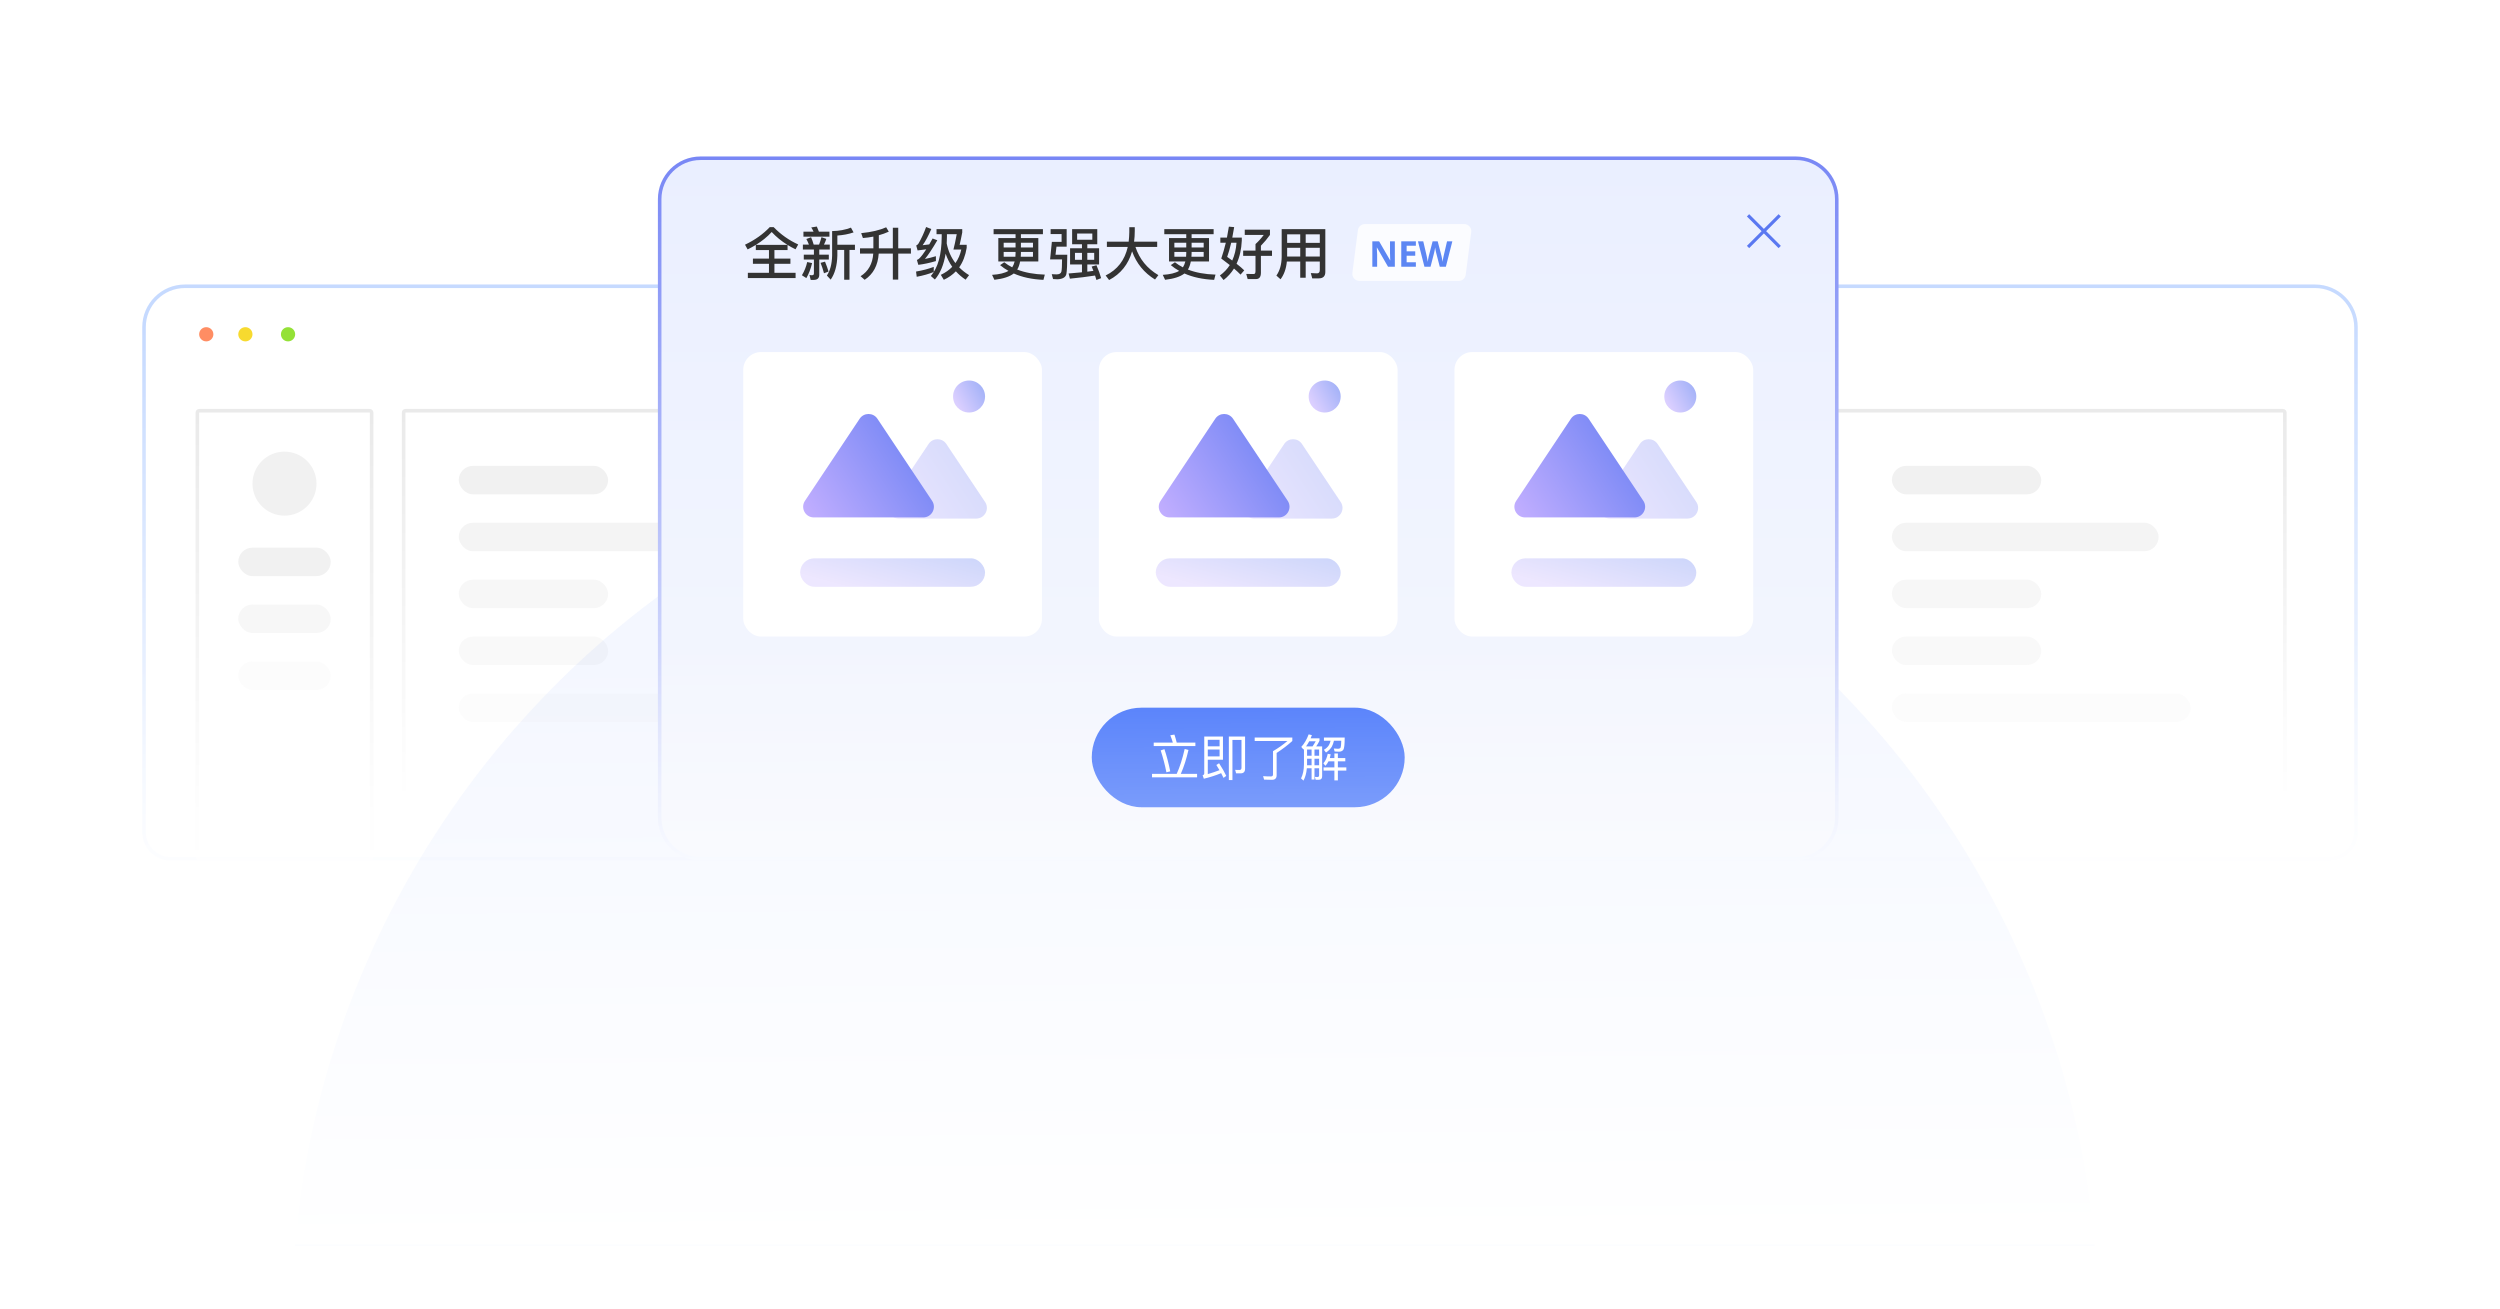 <svg width="703" height="368" viewBox="0 0 703 368" fill="none" xmlns="http://www.w3.org/2000/svg">
    <g filter="url(#filter0_d_1562_188)">
        <rect x="16" y="14" width="671" height="336" rx="16" fill="transparent"/>
    </g>
    <path d="M40.5 92C40.5 85.649 45.649 80.5 52 80.5H651C657.351 80.5 662.5 85.649 662.5 92V234C662.5 238.142 659.142 241.5 655 241.5H48C43.858 241.5 40.5 238.142 40.5 234V92Z" fill="white" stroke="url(#paint0_linear_1562_188)"/>
    <rect x="502.5" y="115.5" width="140" height="109" rx="0.5" stroke="url(#paint1_linear_1562_188)" stroke-opacity="0.4"/>
    <rect x="113.5" y="115.5" width="119" height="109" rx="0.5" stroke="url(#paint2_linear_1562_188)" stroke-opacity="0.4"/>
    <rect x="129" y="131" width="42" height="8" rx="4" fill="#F1F1F1"/>
    <rect opacity="0.6" x="129" y="163" width="42" height="8" rx="4" fill="#F1F1F1"/>
    <rect opacity="0.4" x="129" y="179" width="42" height="8" rx="4" fill="#F1F1F1"/>
    <rect opacity="0.2" x="129" y="195" width="84" height="8" rx="4" fill="#F1F1F1"/>
    <rect opacity="0.8" x="129" y="147" width="75" height="8" rx="4" fill="#F1F1F1"/>
    <rect x="532" y="131" width="42" height="8" rx="4" fill="#F1F1F1"/>
    <rect opacity="0.6" x="532" y="163" width="42" height="8" rx="4" fill="#F1F1F1"/>
    <rect opacity="0.4" x="532" y="179" width="42" height="8" rx="4" fill="#F1F1F1"/>
    <rect opacity="0.2" x="532" y="195" width="84" height="8" rx="4" fill="#F1F1F1"/>
    <rect opacity="0.8" x="532" y="147" width="75" height="8" rx="4" fill="#F1F1F1"/>
    <mask id="mask0_1562_188" style="mask-type:alpha" maskUnits="userSpaceOnUse" x="40" y="80" width="623" height="270">
        <path d="M40 96C40 87.163 47.163 80 56 80H647C655.837 80 663 87.163 663 96V350H40V96Z" fill="#D9D9D9"/>
    </mask>
    <g mask="url(#mask0_1562_188)">
        <g opacity="0.2" filter="url(#filter1_f_1562_188)">
            <circle cx="336" cy="372" r="254" fill="#4977FA" fill-opacity="0.3"/>
        </g>
    </g>
    <rect x="55.5" y="115.5" width="49" height="126" rx="0.5" stroke="url(#paint3_linear_1562_188)" stroke-opacity="0.4"/>
    <rect x="67" y="154" width="26" height="8" rx="4" fill="#F1F1F1"/>
    <rect opacity="0.6" x="67" y="170" width="26" height="8" rx="4" fill="#F1F1F1"/>
    <rect opacity="0.2" x="67" y="186" width="26" height="8" rx="4" fill="#F1F1F1"/>
    <ellipse cx="80" cy="136" rx="9" ry="9" fill="#F1F1F1"/>
    <circle cx="58" cy="94" r="2" fill="#FF8D63"/>
    <circle cx="69" cy="94" r="2" fill="#F7DA2F"/>
    <circle cx="81" cy="94" r="2" fill="#94E137"/>
    <path d="M185.5 56C185.5 49.649 190.649 44.5 197 44.5H505C511.351 44.5 516.5 49.649 516.5 56V230C516.5 236.351 511.351 241.5 505 241.5H197C190.649 241.5 185.5 236.351 185.5 230V56Z" fill="url(#paint4_linear_1562_188)" stroke="url(#paint5_linear_1562_188)"/>
    <rect x="209" y="99" width="84" height="80" rx="5" fill="white"/>
    <path opacity="0.3" d="M261.121 124.842C262.308 123.064 264.922 123.064 266.11 124.842L277.006 141.157C278.338 143.15 276.909 145.823 274.512 145.823H252.719C250.322 145.823 248.893 143.15 250.224 141.157L261.121 124.842Z" fill="url(#paint6_linear_1562_188)"/>
    <path d="M241.734 117.748C242.921 115.966 245.54 115.966 246.727 117.748L262.109 140.837C263.437 142.83 262.008 145.5 259.612 145.5H228.85C226.454 145.5 225.025 142.83 226.353 140.837L241.734 117.748Z" fill="url(#paint7_linear_1562_188)"/>
    <rect opacity="0.3" x="225" y="157" width="52" height="8" rx="4" fill="url(#paint8_linear_1562_188)"/>
    <circle opacity="0.6" cx="272.5" cy="111.5" r="4.5" fill="url(#paint9_linear_1562_188)"/>
    <rect x="309" y="99" width="84" height="80" rx="5" fill="white"/>
    <path opacity="0.3" d="M361.121 124.842C362.308 123.064 364.922 123.064 366.11 124.842L377.006 141.157C378.338 143.15 376.909 145.823 374.512 145.823H352.719C350.322 145.823 348.893 143.15 350.224 141.157L361.121 124.842Z" fill="url(#paint10_linear_1562_188)"/>
    <path d="M341.734 117.748C342.921 115.966 345.54 115.966 346.727 117.748L362.109 140.837C363.437 142.83 362.008 145.5 359.612 145.5H328.85C326.454 145.5 325.025 142.83 326.353 140.837L341.734 117.748Z" fill="url(#paint11_linear_1562_188)"/>
    <rect opacity="0.3" x="325" y="157" width="52" height="8" rx="4" fill="url(#paint12_linear_1562_188)"/>
    <circle opacity="0.6" cx="372.5" cy="111.5" r="4.5" fill="url(#paint13_linear_1562_188)"/>
    <rect x="409" y="99" width="84" height="80" rx="5" fill="white"/>
    <path opacity="0.3" d="M461.121 124.842C462.308 123.064 464.922 123.064 466.11 124.842L477.006 141.157C478.338 143.15 476.909 145.823 474.512 145.823H452.719C450.322 145.823 448.893 143.15 450.224 141.157L461.121 124.842Z" fill="url(#paint14_linear_1562_188)"/>
    <path d="M441.734 117.748C442.921 115.966 445.54 115.966 446.727 117.748L462.109 140.837C463.437 142.83 462.008 145.5 459.612 145.5H428.85C426.454 145.5 425.025 142.83 426.353 140.837L441.734 117.748Z" fill="url(#paint15_linear_1562_188)"/>
    <rect opacity="0.3" x="425" y="157" width="52" height="8" rx="4" fill="url(#paint16_linear_1562_188)"/>
    <circle opacity="0.6" cx="472.5" cy="111.5" r="4.5" fill="url(#paint17_linear_1562_188)"/>
    <path d="M500.137 60.227L500.773 60.863L496.636 64.999L500.773 69.136L500.137 69.772L496 65.636L491.863 69.772L491.227 69.136L495.364 64.999L491.227 60.863L491.863 60.227L496 64.363L500.137 60.227Z" fill="#5A78F1"/>
    <rect x="307" y="199" width="88" height="28" rx="14" fill="#4977FA"/>
    <path d="M324.425 208.816H329.801C329.577 208.06 329.339 207.374 329.087 206.758L330.249 206.562C330.473 207.22 330.683 207.976 330.893 208.816H336.143V209.796H324.425V208.816ZM323.949 217.608H330.893C331.747 215.746 332.489 213.408 333.133 210.608L334.197 210.888C333.623 213.408 332.909 215.648 332.041 217.608H336.619V218.588H323.949V217.608ZM327.435 210.664C328.051 212.484 328.597 214.556 329.073 216.908L327.995 217.174C327.575 215.046 327.029 212.988 326.385 211.014L327.435 210.664ZM339.629 210.776V212.708H342.947V210.776H339.629ZM342.947 209.866V208.032H339.629V209.866H342.947ZM338.523 218.98L338.173 218.014C338.481 217.916 338.635 217.734 338.635 217.482V207.122H343.899V213.646H339.629V217.678C340.861 217.314 341.953 216.95 342.919 216.572C342.639 216.082 342.345 215.592 342.037 215.116L342.807 214.626C343.689 215.984 344.361 217.174 344.823 218.182L344.053 218.742C343.857 218.308 343.633 217.86 343.381 217.412C341.981 218 340.357 218.532 338.523 218.98ZM348.855 217.468H347.595L347.329 216.488L348.519 216.516C348.911 216.516 349.107 216.32 349.107 215.942V208.074H346.559V219.358H345.551V207.122H350.115V216.166C350.115 217.034 349.695 217.468 348.855 217.468ZM357.969 211.224C359.397 210.412 360.741 209.46 362.029 208.368H352.817V207.388H363.401V208.368C362.099 209.544 360.629 210.664 358.991 211.728V217.986C358.991 218.854 358.543 219.288 357.675 219.288C356.835 219.288 356.093 219.26 355.463 219.232L355.183 218.252C355.869 218.308 356.611 218.336 357.395 218.336C357.773 218.336 357.969 218.154 357.969 217.804V211.224ZM373.579 214.08C373.327 214.57 373.047 214.99 372.711 215.354L372.123 214.64C372.739 213.968 373.145 213.086 373.355 211.966L374.195 212.12C374.111 212.498 374.027 212.848 373.943 213.17H375.231V211.868H376.211V213.17H378.297V214.08H376.211V215.788H378.591V216.698H376.211V219.442H375.231V216.698H372.179V215.788H375.231V214.08H373.579ZM374.153 208.298H372.291V207.402H378.129C378.129 209.306 378.003 210.44 377.751 210.818C377.499 211.182 377.079 211.378 376.477 211.378C376.141 211.378 375.749 211.35 375.301 211.322L375.063 210.482C375.539 210.51 375.945 210.538 376.267 210.552C376.659 210.538 376.897 210.412 376.995 210.174C377.079 209.936 377.135 209.306 377.163 208.298H375.105C374.965 208.942 374.755 209.516 374.489 210.006C374.125 210.594 373.579 211.14 372.865 211.616L372.277 210.846C372.907 210.482 373.383 210.034 373.691 209.53C373.901 209.166 374.055 208.76 374.153 208.298ZM367.545 213.352V214.864C367.545 214.976 367.531 215.074 367.531 215.186H368.819V213.352H367.545ZM367.489 216.04C367.363 217.426 367.041 218.588 366.537 219.512L365.851 218.882C366.383 217.846 366.663 216.516 366.677 214.92V210.622C366.621 210.678 366.579 210.72 366.537 210.776L365.921 210.034C366.761 209.138 367.447 207.962 367.993 206.506L368.903 206.716C368.791 207.024 368.665 207.332 368.553 207.612H371.045V208.312C370.737 208.928 370.415 209.46 370.107 209.894H371.787V218.294C371.787 218.952 371.437 219.288 370.765 219.288H369.967L369.729 218.448C369.995 218.476 370.247 218.504 370.471 218.504C370.779 218.504 370.933 218.322 370.933 217.986V216.04H369.631V219.204H368.819V216.04H367.489ZM369.085 209.894C369.379 209.474 369.673 208.984 369.981 208.438H368.161C367.881 208.97 367.573 209.446 367.265 209.894H369.085ZM370.933 215.186V213.352H369.631V215.186H370.933ZM370.933 212.512V210.762H369.631V212.512H370.933ZM368.819 210.762H367.545V212.512H368.819V210.762Z" fill="white"/>
    <path d="M216.456 63.864H217.544C219.544 65.928 221.848 67.56 224.456 68.744L223.704 70.104C222.904 69.72 222.168 69.32 221.464 68.872V70.312H217.768V72.712H222.264V74.184H217.768V76.712H223.72V78.2H210.296V76.712H216.232V74.184H211.72V72.712H216.232V70.312H212.536V68.872C211.8 69.32 211.032 69.736 210.232 70.136L209.496 68.808C212.28 67.48 214.6 65.832 216.456 63.864ZM212.568 68.856H221.432C219.768 67.832 218.28 66.616 217 65.24C215.784 66.584 214.296 67.784 212.568 68.856ZM239.288 64.008L240.024 65.352C238.648 65.832 237.128 66.12 235.464 66.232V68.824H240.408V70.28H238.872V78.664H237.384V70.28H235.464V71.896C235.384 74.712 234.76 76.952 233.592 78.632L232.52 77.48C233.432 76.136 233.928 74.28 233.992 71.896V64.984C235.96 64.952 237.72 64.616 239.288 64.008ZM225.928 65.144H228.776C228.584 64.728 228.36 64.328 228.12 63.96L229.688 63.704C229.88 64.136 230.088 64.616 230.28 65.144H233.24V66.552H225.928V65.144ZM225.768 68.776H227.464C227.256 68.216 227.016 67.688 226.744 67.208L228.072 66.712C228.328 67.288 228.584 67.976 228.808 68.776H230.328C230.584 68.104 230.808 67.416 231 66.696L232.36 67.176C232.168 67.768 231.944 68.296 231.704 68.776H233.336V70.168H230.376V71.608H233.064V72.984H230.376V77.272C230.376 78.232 229.848 78.712 228.792 78.712H227.96L227.624 77.304C227.864 77.368 228.088 77.4 228.296 77.4C228.68 77.4 228.872 77.24 228.872 76.92V72.984H226.024V71.608H228.872V70.168H225.768V68.776ZM226.984 73.688L228.36 73.976C227.976 75.592 227.448 77 226.744 78.2L225.496 77.4C226.2 76.248 226.696 75 226.984 73.688ZM231.992 73.576C232.408 74.6 232.744 75.528 232.984 76.36L231.704 76.84C231.448 75.848 231.128 74.872 230.744 73.912L231.992 73.576ZM249.192 63.912L249.928 65.144C249 65.56 248.072 65.896 247.128 66.152V69.832H251.064V64.04H252.584V69.832H256.152V71.304H252.584V78.632H251.064V71.304H247.096C246.872 74.632 245.56 77.08 243.144 78.68L241.992 77.672C244.168 76.312 245.368 74.184 245.56 71.304H241.832V69.832H245.592V66.536C244.632 66.728 243.64 66.856 242.648 66.936L242.168 65.56C245.064 65.272 247.4 64.712 249.192 63.912ZM262.568 75.048V76.488C261.16 77.048 259.576 77.496 257.784 77.832L257.592 76.36C259.48 76.04 261.144 75.592 262.568 75.048ZM260.424 63.832L261.88 64.408C261.08 66.264 260.28 67.784 259.448 68.952C260.072 68.888 260.696 68.824 261.304 68.728C261.608 68.216 261.928 67.656 262.248 67.064L263.576 67.56C262.184 69.96 261.016 71.72 260.088 72.824C261.096 72.632 262.12 72.36 263.176 72.04V73.416C261.448 73.928 259.8 74.28 258.232 74.472L257.832 73.096C258.104 73 258.328 72.856 258.52 72.664C259.032 72.168 259.688 71.32 260.472 70.104C259.672 70.216 258.856 70.328 258.024 70.424L257.64 69.032C257.88 68.936 258.088 68.76 258.28 68.488C259.096 67.08 259.816 65.528 260.424 63.832ZM264.808 65.848H263.352V64.424H270.584V65.368C270.328 66.712 270.088 67.864 269.848 68.84H271.832V69.688C271.48 71.864 270.776 73.704 269.72 75.176C270.52 75.992 271.448 76.728 272.504 77.368L271.528 78.648C270.472 77.944 269.56 77.16 268.792 76.296C267.848 77.272 266.712 78.072 265.4 78.68L264.552 77.288C265.832 76.68 266.904 75.928 267.768 75.032C266.984 73.912 266.36 72.68 265.912 71.336C265.4 74.44 264.392 76.872 262.888 78.6L261.752 77.608C263.752 75.304 264.776 71.624 264.808 66.536V65.848ZM268.664 73.976C269.464 72.856 270.008 71.592 270.312 70.168H268.104C268.376 69.176 268.68 67.736 269.032 65.848H266.28V66.536C266.28 67.208 266.248 67.848 266.216 68.456C266.632 70.552 267.448 72.392 268.664 73.976ZM279.4 64.424H293.272V65.848H287.08V66.952H291.976V73.528H286.856C286.68 74.456 286.408 75.208 286.04 75.8C288.248 76.664 290.824 77.128 293.8 77.224L293.416 78.696C290.216 78.552 287.432 77.96 285.064 76.904C283.912 77.8 282.104 78.392 279.624 78.68L278.968 77.288C281.016 77.16 282.552 76.792 283.576 76.168C282.712 75.688 281.928 75.144 281.224 74.552L282.392 73.752C283.08 74.296 283.832 74.76 284.632 75.176C284.92 74.728 285.16 74.168 285.32 73.528H280.728V66.952H285.576V65.848H279.4V64.424ZM290.472 72.2V70.84H287.08V71.224C287.08 71.576 287.064 71.896 287.032 72.2H290.472ZM285.528 72.2C285.56 71.88 285.576 71.544 285.576 71.224V70.84H282.232V72.2H285.528ZM282.232 69.592H285.576V68.248H282.232V69.592ZM287.08 68.248V69.592H290.472V68.248H287.08ZM300.904 69.816H304.248V68.68H301.48V64.424H308.552V68.68H305.752V69.816H309.064V74.36H305.752V76.392C306.328 76.328 306.888 76.248 307.464 76.168C307.304 75.752 307.128 75.336 306.968 74.952L308.328 74.584C308.904 75.912 309.336 77.128 309.64 78.216L308.312 78.728C308.184 78.28 308.056 77.864 307.928 77.48C305.688 77.832 303.336 78.12 300.856 78.36L300.488 76.904C301.768 76.808 303.016 76.696 304.248 76.568V74.36H300.904V69.816ZM307.688 73.064V71.112H305.752V73.064H307.688ZM304.248 73.064V71.112H302.28V73.064H304.248ZM297.08 69.368L296.808 71.64H300.12C300.12 74.344 300.024 76.152 299.864 77.048C299.672 77.96 298.84 78.456 297.4 78.536C296.984 78.536 296.552 78.504 296.12 78.472L295.752 77.096C296.184 77.128 296.616 77.16 297.064 77.16C297.88 77.16 298.344 76.888 298.472 76.36C298.584 75.816 298.648 74.68 298.648 72.952H295.288L295.784 68.008H298.52V65.816H295.432V64.424H299.944V69.368H297.08ZM307.16 67.416V65.672H302.888V67.416H307.16ZM311.256 67.96H317.384C317.48 67.112 317.544 66.216 317.56 65.288V63.896H319.096V64.936C319.096 65.992 319.032 67 318.904 67.96H325.4V69.432H319.288C320.408 72.856 322.568 75.496 325.736 77.368L324.792 78.6C321.72 76.712 319.56 74.072 318.344 70.68C317.288 74.344 315.128 77.032 311.88 78.744L310.904 77.464C314.2 75.864 316.28 73.176 317.128 69.432H311.256V67.96ZM327.4 64.424H341.272V65.848H335.08V66.952H339.976V73.528H334.856C334.68 74.456 334.408 75.208 334.04 75.8C336.248 76.664 338.824 77.128 341.8 77.224L341.416 78.696C338.216 78.552 335.432 77.96 333.064 76.904C331.912 77.8 330.104 78.392 327.624 78.68L326.968 77.288C329.016 77.16 330.552 76.792 331.576 76.168C330.712 75.688 329.928 75.144 329.224 74.552L330.392 73.752C331.08 74.296 331.832 74.76 332.632 75.176C332.92 74.728 333.16 74.168 333.32 73.528H328.728V66.952H333.576V65.848H327.4V64.424ZM338.472 72.2V70.84H335.08V71.224C335.08 71.576 335.064 71.896 335.032 72.2H338.472ZM333.528 72.2C333.56 71.88 333.576 71.544 333.576 71.224V70.84H330.232V72.2H333.528ZM330.232 69.592H333.576V68.248H330.232V69.592ZM335.08 68.248V69.592H338.472V68.248H335.08ZM345.56 63.736L347.048 63.864C346.872 64.92 346.696 65.896 346.52 66.808H349.192V67.64C349.08 70.136 348.584 72.312 347.72 74.168C348.616 74.856 349.336 75.48 349.88 76.024L348.84 77.224C348.328 76.696 347.704 76.12 347 75.512C346.216 76.76 345.24 77.848 344.072 78.744L343.032 77.464C344.168 76.648 345.096 75.672 345.816 74.536C345.08 73.944 344.28 73.336 343.416 72.696C343.896 71.32 344.312 69.848 344.696 68.264H343.16V66.808H345.016C345.208 65.816 345.4 64.792 345.56 63.736ZM346.504 73.256C347.176 71.784 347.576 70.12 347.704 68.264H346.216C345.848 69.832 345.464 71.16 345.08 72.232C345.592 72.584 346.072 72.936 346.504 73.256ZM349.576 70.472H353.048V68.632C353.848 67.912 354.632 67.048 355.368 66.056H350.024V64.584H357.112V66.056C356.36 67.128 355.512 68.136 354.568 69.096V70.472H357.688V71.944H354.568V76.696C354.568 77.88 354.104 78.472 353.208 78.472H350.84L350.44 77.032C351.096 77.032 351.816 77.048 352.584 77.048C352.888 77.048 353.048 76.776 353.048 76.232V71.944H349.576V70.472ZM361.944 69.688V72.136H365.624V69.688H361.944ZM361.864 73.544C361.672 75.56 361.08 77.224 360.088 78.536L358.92 77.496C359.88 76.12 360.376 74.376 360.408 72.264V64.424H372.68V76.472C372.68 77.672 372.056 78.28 370.84 78.28H369L368.6 76.792C369.224 76.84 369.8 76.872 370.344 76.872C370.856 76.872 371.128 76.552 371.128 75.928V73.544H367.16V78.104H365.624V73.544H361.864ZM371.128 72.136V69.688H367.16V72.136H371.128ZM371.128 68.296V65.896H367.16V68.296H371.128ZM365.624 65.896H361.944V68.296H365.624V65.896Z" fill="#333333"/>
    <path opacity="0.78" d="M381.836 64.745C381.964 63.747 382.814 63 383.82 63H411.726C412.932 63 413.864 64.059 413.71 65.255L412.164 77.255C412.036 78.253 411.186 79 410.18 79H382.274C381.068 79 380.136 77.941 380.29 76.745L381.836 64.745Z" fill="white"/>
    <path d="M392.23 75H390.31L387.2 69.6H387.16C387.167 69.767 387.173 69.937 387.18 70.11C387.187 70.277 387.193 70.447 387.2 70.62C387.213 70.787 387.223 70.957 387.23 71.13C387.237 71.297 387.243 71.467 387.25 71.64V75H385.9V67.86H387.81L390.91 73.21H390.94C390.933 73.043 390.927 72.88 390.92 72.72C390.913 72.553 390.907 72.39 390.9 72.23C390.9 72.063 390.897 71.9 390.89 71.74C390.883 71.573 390.877 71.407 390.87 71.24V67.86H392.23V75ZM398.145 75H394.035V67.86H398.145V69.1H395.545V70.67H397.965V71.91H395.545V73.75H398.145V75ZM408.4 67.86L406.58 75H404.86L403.89 71.25C403.87 71.177 403.844 71.067 403.81 70.92C403.784 70.773 403.75 70.613 403.71 70.44C403.677 70.267 403.647 70.103 403.62 69.95C403.594 69.79 403.574 69.667 403.56 69.58C403.554 69.667 403.534 69.79 403.5 69.95C403.474 70.103 403.444 70.267 403.41 70.44C403.377 70.607 403.344 70.767 403.31 70.92C403.277 71.067 403.25 71.18 403.23 71.26L402.27 75H400.55L398.73 67.86H400.22L401.13 71.76C401.157 71.873 401.187 72.013 401.22 72.18C401.254 72.34 401.287 72.51 401.32 72.69C401.354 72.863 401.384 73.033 401.41 73.2C401.444 73.367 401.467 73.51 401.48 73.63C401.494 73.503 401.514 73.36 401.54 73.2C401.567 73.033 401.597 72.867 401.63 72.7C401.664 72.527 401.694 72.367 401.72 72.22C401.754 72.067 401.784 71.947 401.81 71.86L402.85 67.86H404.28L405.32 71.86C405.34 71.947 405.367 72.067 405.4 72.22C405.434 72.367 405.467 72.527 405.5 72.7C405.534 72.873 405.564 73.043 405.59 73.21C405.617 73.37 405.637 73.51 405.65 73.63C405.67 73.463 405.7 73.267 405.74 73.04C405.78 72.807 405.824 72.573 405.87 72.34C405.924 72.107 405.967 71.913 406 71.76L406.91 67.86H408.4Z" fill="#5C86F3"/>
    <rect x="16" y="14" width="671" height="336" rx="16" fill="url(#paint18_linear_1562_188)"/>
    <defs>
        <filter id="filter0_d_1562_188" x="0" y="0" width="703" height="368" filterUnits="userSpaceOnUse" color-interpolation-filters="sRGB">
            <feFlood flood-opacity="0" result="BackgroundImageFix"/>
            <feColorMatrix in="SourceAlpha" type="matrix" values="0 0 0 0 0 0 0 0 0 0 0 0 0 0 0 0 0 0 127 0" result="hardAlpha"/>
            <feOffset dy="2"/>
            <feGaussianBlur stdDeviation="8"/>
            <feColorMatrix type="matrix" values="0 0 0 0 0 0 0 0 0 0 0 0 0 0 0 0 0 0 0.1 0"/>
            <feBlend mode="normal" in2="BackgroundImageFix" result="effect1_dropShadow_1562_188"/>
            <feBlend mode="normal" in="SourceGraphic" in2="effect1_dropShadow_1562_188" result="shape"/>
        </filter>
        <filter id="filter1_f_1562_188" x="-62" y="-26" width="796" height="796" filterUnits="userSpaceOnUse" color-interpolation-filters="sRGB">
            <feFlood flood-opacity="0" result="BackgroundImageFix"/>
            <feBlend mode="normal" in="SourceGraphic" in2="BackgroundImageFix" result="shape"/>
            <feGaussianBlur stdDeviation="72" result="effect1_foregroundBlur_1562_188"/>
        </filter>
        <linearGradient id="paint0_linear_1562_188" x1="354.98" y1="88" x2="357.083" y2="248.677" gradientUnits="userSpaceOnUse">
            <stop stop-color="#C6DAFF"/>
            <stop offset="1" stop-color="white"/>
        </linearGradient>
        <linearGradient id="paint1_linear_1562_188" x1="572.5" y1="115" x2="572.5" y2="225" gradientUnits="userSpaceOnUse">
            <stop stop-color="#CACACA"/>
            <stop offset="1" stop-color="white"/>
        </linearGradient>
        <linearGradient id="paint2_linear_1562_188" x1="173" y1="115" x2="173" y2="225" gradientUnits="userSpaceOnUse">
            <stop stop-color="#CACACA"/>
            <stop offset="1" stop-color="white"/>
        </linearGradient>
        <linearGradient id="paint3_linear_1562_188" x1="80" y1="115" x2="80" y2="242" gradientUnits="userSpaceOnUse">
            <stop stop-color="#CACACA"/>
            <stop offset="1" stop-color="white"/>
        </linearGradient>
        <linearGradient id="paint4_linear_1562_188" x1="351" y1="44" x2="351" y2="242" gradientUnits="userSpaceOnUse">
            <stop stop-color="#EAEFFF"/>
            <stop offset="1" stop-color="#F6F8FE"/>
        </linearGradient>
        <linearGradient id="paint5_linear_1562_188" x1="351" y1="44" x2="351" y2="242" gradientUnits="userSpaceOnUse">
            <stop stop-color="#7887F5"/>
            <stop offset="1" stop-color="#F4F7FF"/>
        </linearGradient>
        <linearGradient id="paint6_linear_1562_188" x1="249.627" y1="146.228" x2="283.931" y2="123.988" gradientUnits="userSpaceOnUse">
            <stop stop-color="#C3AFFF"/>
            <stop offset="1" stop-color="#5A78F1"/>
        </linearGradient>
        <linearGradient id="paint7_linear_1562_188" x1="226.449" y1="146.017" x2="270.123" y2="117.775" gradientUnits="userSpaceOnUse">
            <stop stop-color="#C3AFFF"/>
            <stop offset="1" stop-color="#5A78F1"/>
        </linearGradient>
        <linearGradient id="paint8_linear_1562_188" x1="231.919" y1="163.098" x2="236.577" y2="146.133" gradientUnits="userSpaceOnUse">
            <stop stop-color="#C3AFFF"/>
            <stop offset="1" stop-color="#5A78F1"/>
        </linearGradient>
        <linearGradient id="paint9_linear_1562_188" x1="269.198" y1="113.861" x2="277.951" y2="108.955" gradientUnits="userSpaceOnUse">
            <stop stop-color="#C3AFFF"/>
            <stop offset="1" stop-color="#5A78F1"/>
        </linearGradient>
        <linearGradient id="paint10_linear_1562_188" x1="349.627" y1="146.228" x2="383.931" y2="123.988" gradientUnits="userSpaceOnUse">
            <stop stop-color="#C3AFFF"/>
            <stop offset="1" stop-color="#5A78F1"/>
        </linearGradient>
        <linearGradient id="paint11_linear_1562_188" x1="326.449" y1="146.017" x2="370.123" y2="117.775" gradientUnits="userSpaceOnUse">
            <stop stop-color="#C3AFFF"/>
            <stop offset="1" stop-color="#5A78F1"/>
        </linearGradient>
        <linearGradient id="paint12_linear_1562_188" x1="331.919" y1="163.098" x2="336.577" y2="146.133" gradientUnits="userSpaceOnUse">
            <stop stop-color="#C3AFFF"/>
            <stop offset="1" stop-color="#5A78F1"/>
        </linearGradient>
        <linearGradient id="paint13_linear_1562_188" x1="369.198" y1="113.861" x2="377.951" y2="108.955" gradientUnits="userSpaceOnUse">
            <stop stop-color="#C3AFFF"/>
            <stop offset="1" stop-color="#5A78F1"/>
        </linearGradient>
        <linearGradient id="paint14_linear_1562_188" x1="449.627" y1="146.228" x2="483.931" y2="123.988" gradientUnits="userSpaceOnUse">
            <stop stop-color="#C3AFFF"/>
            <stop offset="1" stop-color="#5A78F1"/>
        </linearGradient>
        <linearGradient id="paint15_linear_1562_188" x1="426.449" y1="146.017" x2="470.123" y2="117.775" gradientUnits="userSpaceOnUse">
            <stop stop-color="#C3AFFF"/>
            <stop offset="1" stop-color="#5A78F1"/>
        </linearGradient>
        <linearGradient id="paint16_linear_1562_188" x1="431.919" y1="163.098" x2="436.577" y2="146.133" gradientUnits="userSpaceOnUse">
            <stop stop-color="#C3AFFF"/>
            <stop offset="1" stop-color="#5A78F1"/>
        </linearGradient>
        <linearGradient id="paint17_linear_1562_188" x1="469.198" y1="113.861" x2="477.951" y2="108.955" gradientUnits="userSpaceOnUse">
            <stop stop-color="#C3AFFF"/>
            <stop offset="1" stop-color="#5A78F1"/>
        </linearGradient>
        <linearGradient id="paint18_linear_1562_188" x1="351.5" y1="182" x2="352.609" y2="349.993" gradientUnits="userSpaceOnUse">
            <stop stop-color="white" stop-opacity="0"/>
            <stop offset="1" stop-color="white"/>
        </linearGradient>
    </defs>
</svg>
